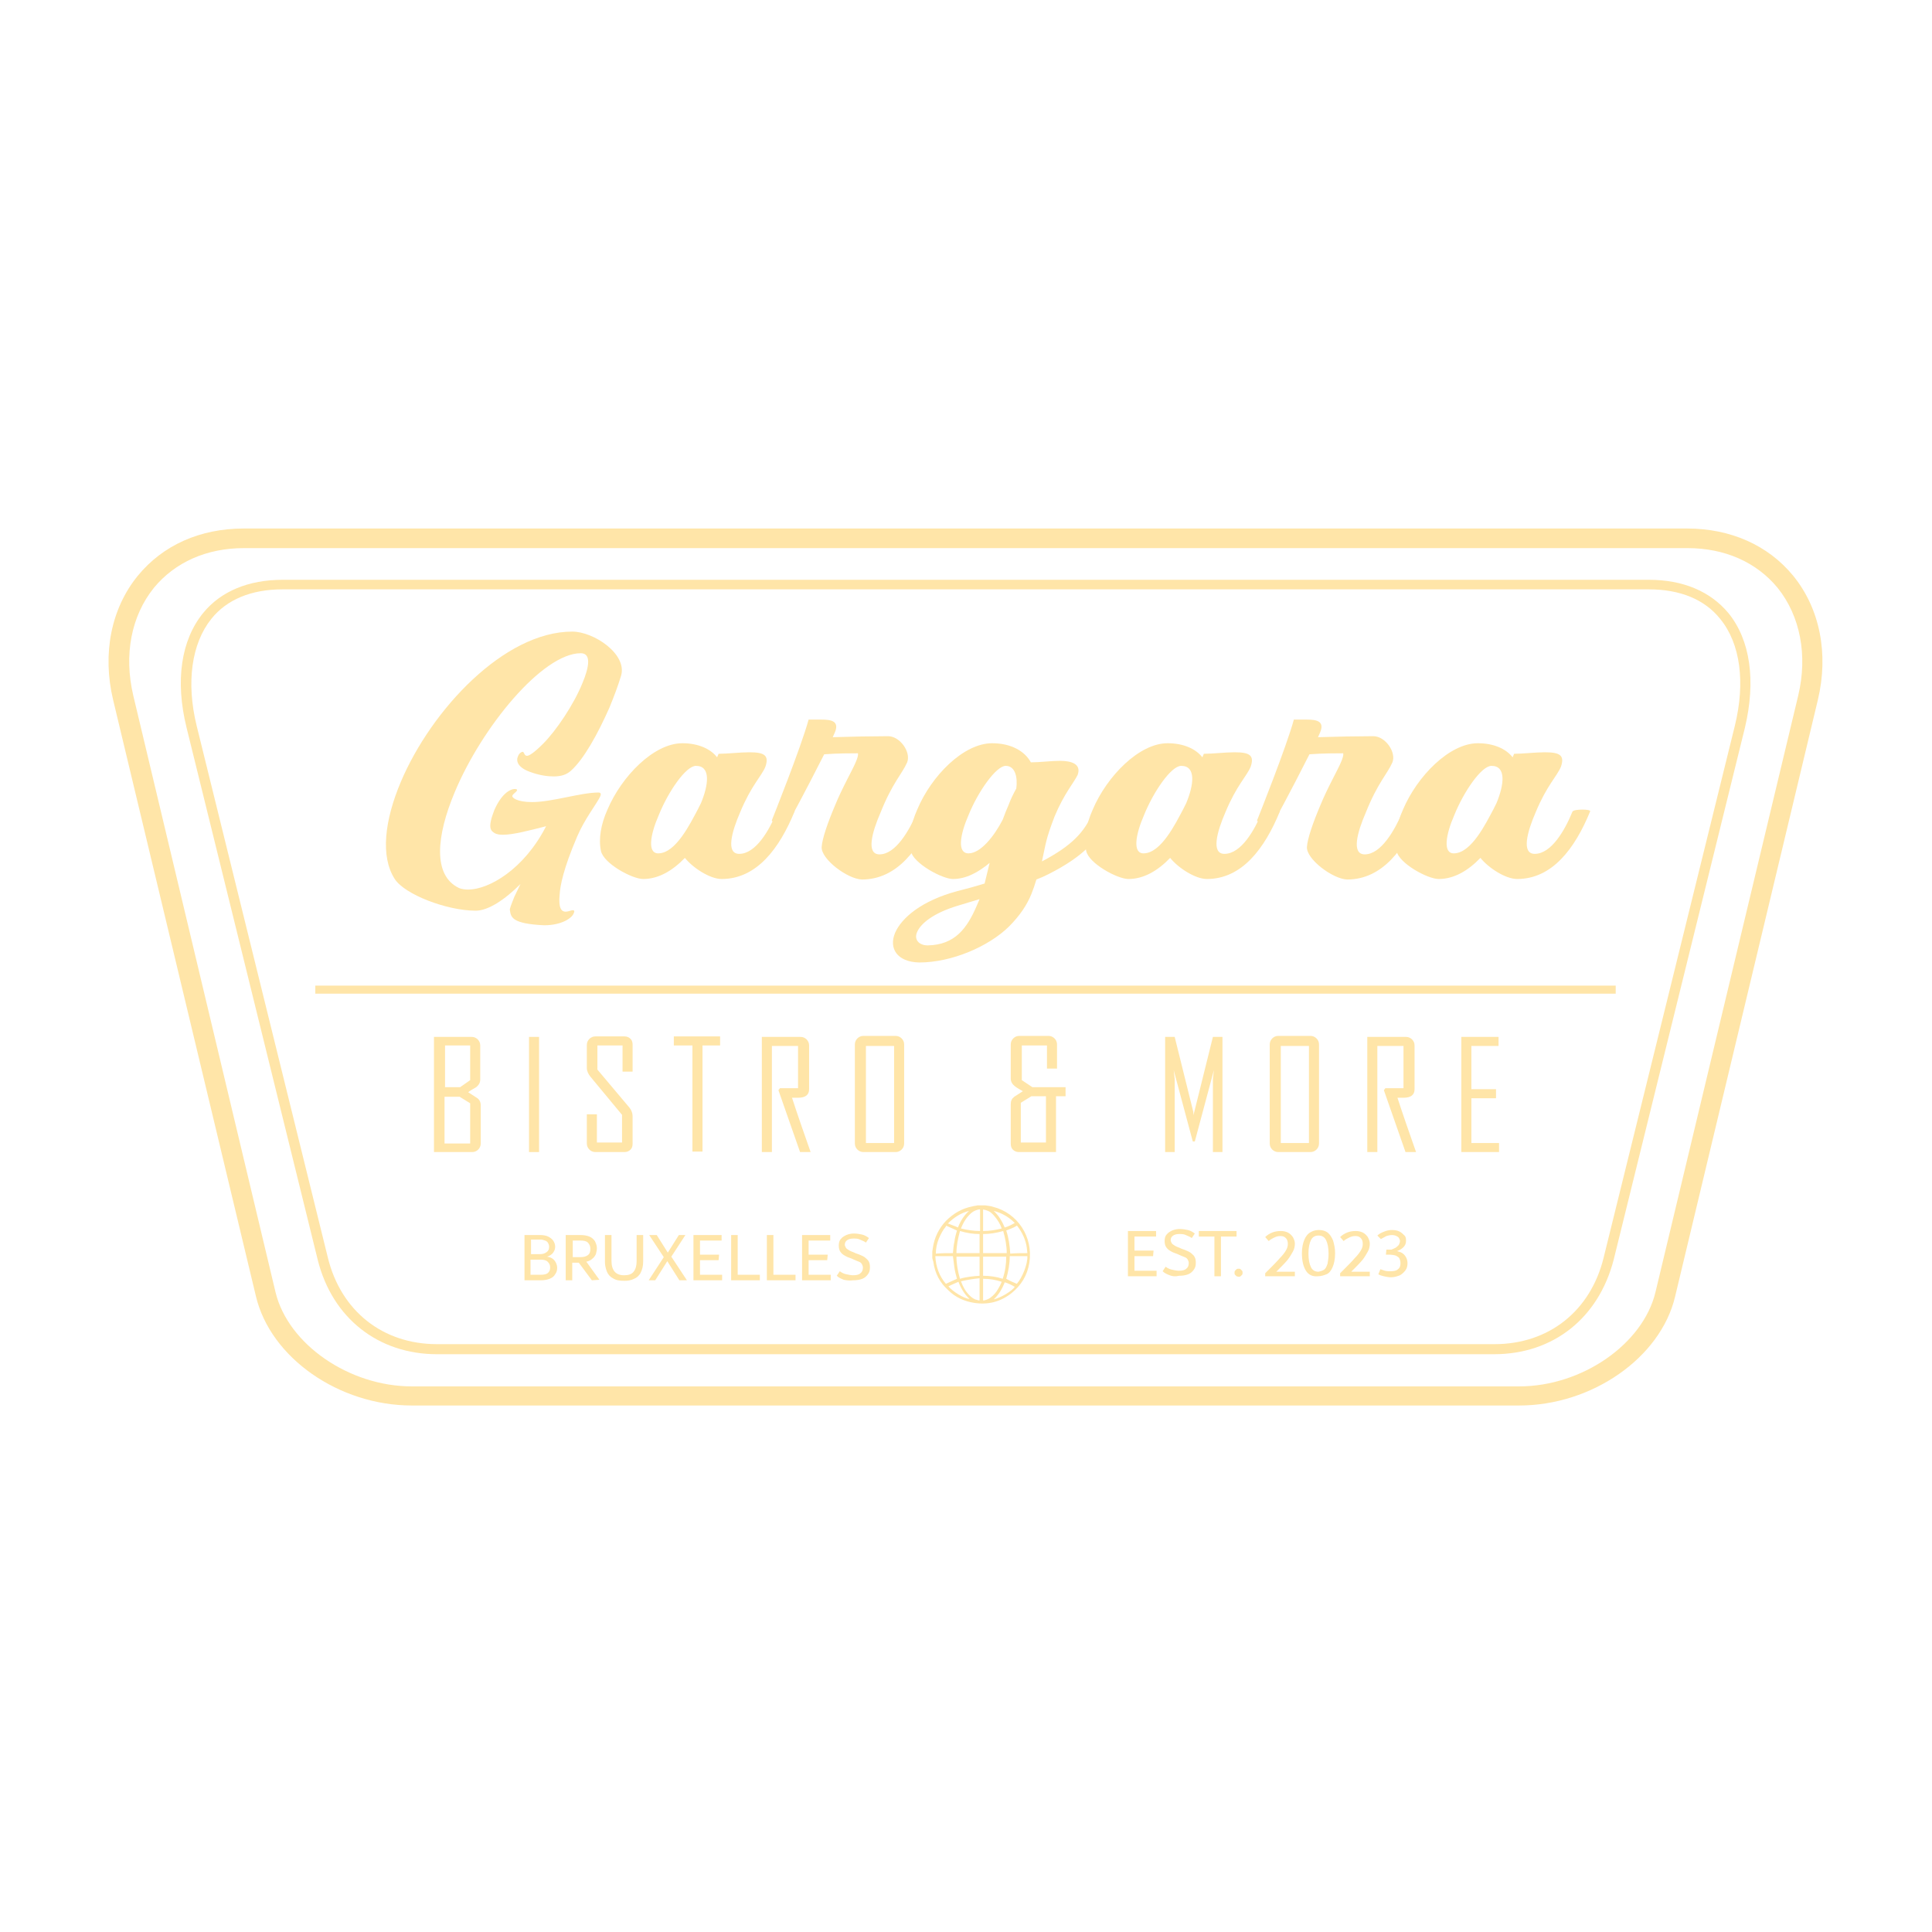 <?xml version="1.0" encoding="utf-8"?>
<!-- Generator: Adobe Illustrator 28.0.0, SVG Export Plug-In . SVG Version: 6.00 Build 0)  -->
<svg version="1.1" id="Layer_1" xmlns="http://www.w3.org/2000/svg" xmlns:xlink="http://www.w3.org/1999/xlink" x="0px" y="0px"
	 viewBox="0 0 384.2 384.2" style="enable-background:new 0 0 384.2 384.2;" xml:space="preserve">
<style type="text/css">
	.st0{fill:#FFE5A8;}
</style>
<g>
	<g>
		<g>
			<path class="st0" d="M302.1,279.5H81.9c-14.5,0-28.1-9.5-31-21.7L22.5,139.2c-2.2-9.2-0.4-18.2,4.9-24.7c5-6.1,12.4-9.4,21.1-9.4
				h287c8.6,0,16.1,3.3,21.1,9.4c5.3,6.5,7.1,15.5,4.9,24.7l-28.4,118.7C330.2,270,316.6,279.5,302.1,279.5z M48.5,109
				c-7.4,0-13.7,2.8-17.9,7.9c-4.5,5.6-6,13.3-4.1,21.4L54.8,257c2.5,10.3,14.6,18.7,27.1,18.7h220.2c12.5,0,24.6-8.4,27.1-18.7
				l28.4-118.7c1.9-8,0.4-15.8-4.1-21.4c-4.2-5.1-10.5-7.9-17.9-7.9H48.5z"/>
		</g>
		<g>
			<path class="st0" d="M297.1,269.3H86.9c-11.7,0-20.8-7.2-23.7-18.7L37.1,144.7c-2.3-9.3-1.1-17.4,3.3-22.8
				c3.5-4.3,9-6.6,15.8-6.6h271.7c6.8,0,12.2,2.3,15.8,6.6c4.4,5.4,5.5,13.5,3.3,22.8l-26.1,105.8
				C317.9,262.1,308.9,269.3,297.1,269.3z M56.2,117.2c-6.2,0-11.1,2-14.2,5.9c-3.9,4.9-5,12.6-2.9,21.2l26.1,105.8
				c2.6,10.6,10.9,17.2,21.7,17.2h210.3c10.8,0,19.1-6.6,21.7-17.2l26.1-105.8c2.1-8.6,1.1-16.3-2.9-21.2c-3.1-3.9-8-5.9-14.2-5.9
				H56.2z"/>
		</g>
	</g>
	<g>
		<path class="st0" d="M101.4,181c-0.1-0.2,0.3-1.2,0.9-2.7l1.2-2.5c-3.1,3.1-6.4,5.3-8.9,5.3c-5.7,0-14.1-3.2-16.1-6.3
			c-2.9-4.5-2-11.7,1.2-19.3c6.1-14.4,20.6-29.9,34.1-29.9c4.3,0,11,4.5,9.7,8.8c-0.6,2-1.4,4.1-2.3,6.3c-2.3,5.2-5.1,10.3-7.7,12.6
			c-0.8,0.7-1.8,1.1-3.4,1.1c-1.2,0-2.8-0.2-4.7-0.9c-2.5-0.9-2.8-2.2-2.4-3.1c0.2-0.5,0.5-0.8,0.9-0.9c0.4,0,0.3,0.8,0.9,0.8
			c0.4,0,1.3-0.5,3.2-2.4c2.6-2.6,6.1-7.8,7.8-12c1.4-3.3,1.8-6-0.3-6c-7.6,0-19.7,14.7-25.1,27.7c-3.6,8.6-4.4,16.5,0.9,19
			c0.5,0.2,1.1,0.3,1.8,0.3c4.1,0,11.1-4,15.5-12.6c-3.5,0.9-6.6,1.7-8.6,1.7c-0.7,0-1.2-0.1-1.6-0.3c-0.8-0.5-1.5-1-0.1-4.6
			c1.4-3.2,3.1-4.2,4.1-4.2c0.3,0,0.5,0.1,0.4,0.3c-0.1,0.3-0.7,0.6-0.9,1c-0.2,0.4,0.9,1.3,3.9,1.3c4,0,9.7-1.9,13.2-1.9
			c0.5,0,0.6,0.3,0.3,0.9c-0.7,1.4-3.1,4.5-4.5,7.8c-2.8,6.5-3.4,9.9-3.5,11.5c-0.3,2.9,0.4,3.5,1.2,3.5c0.5,0,1.1-0.3,1.4-0.3
			c0.3,0,0.4,0.2,0.2,0.6c-0.3,0.9-2.3,2.4-5.9,2.4C101.8,183.7,101.6,182.4,101.4,181z"/>
		<path class="st0" d="M136.2,170.6c-2.5,2.6-5.3,4.2-8.3,4.2c-2.2,0-7.9-3.1-8.4-5.6c-0.5-2.4,0-5.3,1.3-8.2
			c2.8-6.6,9.2-13.2,14.9-13.2c3.1,0,5.6,1.1,6.9,2.8l0.3-0.7c1.8,0,4.2-0.3,6.1-0.3c3,0,4,0.6,3.2,2.9c-0.8,1.9-2.8,3.7-5,9
			c-1.7,3.9-2.9,8.3-0.2,8.3c3.3,0,6-4.7,7.5-8.4c0.2-0.3,1.1-0.4,2-0.4c0.8,0,1.7,0.1,1.5,0.4c-3,7.3-7.5,13.4-14.5,13.4
			C141.2,174.8,137.8,172.6,136.2,170.6z M138.8,160.9l0.6-1.2c1.5-3.6,2-7.4-1-7.4c-2,0-5.5,5.1-7.4,9.8c-1.7,3.9-2.3,7.6-0.1,7.6
			C134.4,169.7,137.3,163.7,138.8,160.9z"/>
		<path class="st0" d="M163.4,168.4c0.1-1.6,1.2-4.8,2.6-8.1c1.5-3.7,3.6-7.3,4.2-8.8c0.6-1.4,0.4-1.7,0.4-1.7c-1.2,0-4.2,0-6.7,0.2
			c-4,7.9-6.6,12.6-6.8,13c-0.2,0.3-1.3,0.5-2.3,0.5c-0.8,0-1.4-0.1-1.3-0.4c0.2-0.5,5.8-14.5,7.3-20l2.6,0c1.9,0,3.6,0.3,2.6,2.6
			l-0.4,0.9c7.2-0.2,3.8-0.1,11-0.2c2.4,0,4.6,3.2,3.8,5.2c-1,2.3-2.9,4-5.3,10c-1.7,3.9-2.9,8.3-0.2,8.3c3.2,0,5.9-4.7,7.5-8.4
			c0.2-0.3,1.2-0.4,2-0.4s1.7,0.1,1.5,0.4c-3,7.3-7.5,13.4-14.5,13.4C168.5,174.8,163.2,170.8,163.4,168.4z"/>
		<path class="st0" d="M178,185.5c1.3-3,5.3-6.4,12.4-8.3c2-0.5,3.8-1,5.4-1.5l1-4.1c-2.3,1.9-4.7,3.2-7.3,3.2
			c-2.1,0-7.9-3.1-8.4-5.6c-0.5-2.4,0-5.3,1.3-8.2c2.8-6.7,9.2-13.2,14.9-13.2c3.8,0,6.5,1.6,7.7,3.8c1.8,0,4-0.3,5.8-0.3
			c2.2,0,4.3,0.6,3.5,2.8c-0.7,1.5-2.7,3.7-4.6,8.3c-1.8,4.7-1.7,5.3-2.5,8.9c5.9-3.1,8.5-5.8,10.2-9.9c0.2-0.3,1.2-0.4,2-0.4
			s1.7,0.1,1.5,0.4c-1.6,3.9-3.5,7.4-10.1,11.2c-1.6,0.9-3.1,1.7-4.7,2.3c-0.3,1-0.6,1.9-1,2.9c-0.9,2.2-2.3,4.3-4.5,6.5
			c-4,3.9-11.3,7.1-17.8,7.1C178.4,191.3,176.7,188.6,178,185.5z M194.2,180.2l0.6-1.4l-4.3,1.3c-5,1.5-7.4,3.6-8.1,5.2
			c-0.7,1.5,0.3,2.7,2.1,2.7C189.9,187.9,192.3,184.6,194.2,180.2z M199.4,163c0.4-1.1,0.8-2.1,1.2-3c0.4-1.1,0.9-2.1,1.5-3.2
			c0.3-2.2-0.2-4.5-2.1-4.5c-1.9,0-5.5,5.1-7.4,9.8c-1.7,3.9-2.3,7.6,0,7.6C195,169.7,197.7,166.3,199.4,163z"/>
		<path class="st0" d="M232.7,170.6c-2.5,2.6-5.3,4.2-8.3,4.2c-2.2,0-7.9-3.1-8.4-5.6c-0.5-2.4,0-5.3,1.3-8.2
			c2.8-6.6,9.2-13.2,14.9-13.2c3.1,0,5.6,1.1,6.9,2.8l0.3-0.7c1.8,0,4.2-0.3,6.1-0.3c3,0,4,0.6,3.2,2.9c-0.8,1.9-2.8,3.7-5,9
			c-1.7,3.9-2.9,8.3-0.2,8.3c3.3,0,6-4.7,7.5-8.4c0.2-0.3,1.1-0.4,2-0.4c0.8,0,1.7,0.1,1.5,0.4c-3,7.3-7.5,13.4-14.5,13.4
			C237.7,174.8,234.3,172.6,232.7,170.6z M235.3,160.9l0.6-1.2c1.5-3.6,2-7.4-1-7.4c-2,0-5.5,5.1-7.4,9.8c-1.7,3.9-2.3,7.6-0.1,7.6
			C230.9,169.7,233.8,163.7,235.3,160.9z"/>
		<path class="st0" d="M259.9,168.4c0.1-1.6,1.2-4.8,2.6-8.1c1.5-3.7,3.6-7.3,4.2-8.8c0.6-1.4,0.4-1.7,0.4-1.7c-1.2,0-4.2,0-6.7,0.2
			c-4,7.9-6.6,12.6-6.8,13c-0.2,0.3-1.3,0.5-2.3,0.5c-0.8,0-1.4-0.1-1.3-0.4c0.2-0.5,5.8-14.5,7.3-20l2.6,0c1.9,0,3.6,0.3,2.6,2.6
			l-0.4,0.9c7.2-0.2,3.8-0.1,11-0.2c2.4,0,4.6,3.2,3.8,5.2c-1,2.3-2.9,4-5.3,10c-1.7,3.9-2.9,8.3-0.2,8.3c3.2,0,5.9-4.7,7.5-8.4
			c0.2-0.3,1.2-0.4,2-0.4s1.7,0.1,1.5,0.4c-3,7.3-7.5,13.4-14.5,13.4C265,174.8,259.7,170.8,259.9,168.4z"/>
		<path class="st0" d="M294.4,170.6c-2.5,2.6-5.3,4.2-8.3,4.2c-2.2,0-7.9-3.1-8.4-5.6c-0.5-2.4,0-5.3,1.3-8.2
			c2.8-6.6,9.2-13.2,14.9-13.2c3.1,0,5.6,1.1,6.9,2.8l0.3-0.7c1.8,0,4.2-0.3,6.1-0.3c3,0,4,0.6,3.2,2.9c-0.8,1.9-2.8,3.7-5,9
			c-1.7,3.9-2.9,8.3-0.2,8.3c3.3,0,6-4.7,7.5-8.4c0.2-0.3,1.1-0.4,2-0.4c0.8,0,1.7,0.1,1.5,0.4c-3,7.3-7.5,13.4-14.5,13.4
			C299.4,174.8,296,172.6,294.4,170.6z M297,160.9l0.6-1.2c1.5-3.6,2-7.4-1-7.4c-2,0-5.5,5.1-7.4,9.8c-1.7,3.9-2.3,7.6-0.1,7.6
			C292.6,169.7,295.5,163.7,297,160.9z"/>
	</g>
	<g>
		<path class="st0" d="M95.6,227.4c0,0.5-0.2,0.9-0.5,1.2s-0.7,0.5-1.2,0.5h-7.6v-22.9h7.5c0.5,0,0.9,0.2,1.2,0.5s0.5,0.7,0.5,1.2
			v6.8c0,0.6-0.3,1.1-0.8,1.5c-0.5,0.3-1.1,0.6-1.6,1l1.7,1.1c0.5,0.3,0.8,0.8,0.8,1.5V227.4z M93.5,214.8v-6.9h-5v8.3h3L93.5,214.8
			z M93.5,227.3v-7.9l-2.1-1.3h-3v9.3H93.5z"/>
		<path class="st0" d="M107.2,229.1h-2v-22.9h2V229.1z"/>
		<path class="st0" d="M125.8,227.4c0,0.5-0.1,0.9-0.4,1.2c-0.3,0.3-0.7,0.5-1.2,0.5h-5.8c-0.5,0-0.9-0.2-1.2-0.5
			c-0.3-0.3-0.5-0.7-0.5-1.2v-5.8h2v5.6h5v-5.5l-6.3-7.6c-0.4-0.5-0.7-1.1-0.7-1.7v-4.6c0-0.5,0.2-0.9,0.5-1.2
			c0.3-0.3,0.7-0.5,1.2-0.5h5.8c0.5,0,0.9,0.2,1.2,0.5c0.3,0.3,0.4,0.7,0.4,1.2v5.3h-2v-5.2h-5v4.8l6.4,7.6c0.4,0.5,0.6,1.1,0.6,1.7
			V227.4z"/>
		<path class="st0" d="M143.2,207.9h-3.5v21.1h-2v-21.1H134v-1.8h9.2V207.9z"/>
		<path class="st0" d="M161.2,229.1h-2.1l-4.3-12.3l0.3-0.4h3.6v-8.4h-5.2v21.1h-2v-22.9h7.7c0.5,0,0.9,0.2,1.2,0.5s0.5,0.7,0.5,1.2
			v8.7c0,1.1-0.7,1.7-2.2,1.7c-0.1,0-0.4,0-0.6,0s-0.5,0-0.6,0C158.6,221.7,159.9,225.4,161.2,229.1z"/>
		<path class="st0" d="M179.8,227.4c0,0.5-0.2,0.9-0.5,1.2c-0.3,0.3-0.7,0.5-1.2,0.5h-6.4c-0.5,0-0.9-0.2-1.2-0.5s-0.5-0.7-0.5-1.2
			v-19.7c0-0.5,0.2-0.9,0.5-1.2s0.7-0.5,1.2-0.5h6.4c0.5,0,0.9,0.2,1.2,0.5c0.3,0.3,0.5,0.7,0.5,1.2V227.4z M177.8,227.3v-19.3h-5.6
			v19.3H177.8z"/>
		<path class="st0" d="M211.7,218H210v11.1h-7.4c-0.5,0-0.9-0.2-1.2-0.5s-0.4-0.7-0.4-1.2v-7.8c0-0.7,0.2-1.1,0.7-1.5l1.7-1.1
			c-0.5-0.3-1.1-0.6-1.6-1c-0.5-0.4-0.8-0.9-0.8-1.5v-6.8c0-0.5,0.2-0.9,0.5-1.2s0.7-0.5,1.2-0.5h5.8c0.5,0,0.9,0.2,1.2,0.5
			c0.3,0.3,0.5,0.7,0.5,1.2v4.8h-2v-4.6h-5v6.9l2.1,1.4h6.6V218z M208,227.3V218h-2.9l-2.1,1.3v7.9H208z"/>
		<path class="st0" d="M243.1,229.1h-1.9v-14.5c0-0.2,0.1-0.8,0.2-1.8l-3.8,14.2h-0.4l-3.8-14.2c0.1,1,0.2,1.6,0.2,1.8v14.5h-1.9
			v-22.9h1.9l3.7,14.9c0,0.1,0,0.3,0.1,0.7c0-0.1,0-0.4,0.1-0.7l3.7-14.9h1.9V229.1z"/>
		<path class="st0" d="M262.3,227.4c0,0.5-0.2,0.9-0.5,1.2c-0.3,0.3-0.7,0.5-1.2,0.5h-6.4c-0.5,0-0.9-0.2-1.2-0.5s-0.5-0.7-0.5-1.2
			v-19.7c0-0.5,0.2-0.9,0.5-1.2s0.7-0.5,1.2-0.5h6.4c0.5,0,0.9,0.2,1.2,0.5c0.3,0.3,0.5,0.7,0.5,1.2V227.4z M260.3,227.3v-19.3h-5.6
			v19.3H260.3z"/>
		<path class="st0" d="M281.6,229.1h-2.1l-4.3-12.3l0.3-0.4h3.6v-8.4h-5.2v21.1h-2v-22.9h7.7c0.5,0,0.9,0.2,1.2,0.5s0.5,0.7,0.5,1.2
			v8.7c0,1.1-0.7,1.7-2.2,1.7c-0.1,0-0.4,0-0.6,0s-0.5,0-0.6,0C279,221.7,280.3,225.4,281.6,229.1z"/>
		<path class="st0" d="M298.1,229.1h-7.5v-22.9h7.4v1.8h-5.4v8.6h4.9v1.8h-4.9v8.9h5.5V229.1z"/>
	</g>
	<rect x="62.7" y="196" class="st0" width="258.6" height="1.6"/>
	<g>
		<g>
			<path class="st0" d="M110.3,250.7c0.3,0.4,0.5,0.9,0.5,1.4c0,0.5-0.1,0.9-0.4,1.3c-0.2,0.4-0.6,0.7-1.1,0.9
				c-0.5,0.2-1.1,0.3-1.8,0.3h-3.2v-9h3.1c0.6,0,1.2,0.1,1.6,0.3s0.8,0.5,1,0.8c0.2,0.3,0.4,0.7,0.4,1.2c0,0.4-0.1,0.8-0.4,1.2
				c-0.2,0.3-0.6,0.6-1.2,0.8C109.5,250,110,250.3,110.3,250.7z M105.6,246.6v2.8h1.7c0.6,0,1-0.1,1.4-0.4s0.5-0.6,0.5-1.1
				c0-0.3-0.1-0.5-0.2-0.7s-0.3-0.4-0.6-0.5s-0.6-0.2-0.9-0.2H105.6z M109,253.1c0.3-0.3,0.4-0.6,0.4-1.1c0-0.5-0.2-0.8-0.5-1.1
				c-0.3-0.3-0.8-0.4-1.4-0.4h-2v3h2C108.2,253.5,108.7,253.4,109,253.1z"/>
			<path class="st0" d="M119.2,254.5L119.2,254.5l-1.5,0.1l-2.6-3.5h-1.3v3.5h-1.3v-9h2.9c0.7,0,1.3,0.1,1.8,0.3s0.8,0.5,1.1,0.9
				c0.2,0.4,0.4,0.9,0.4,1.4c0,0.4-0.1,0.8-0.2,1.2c-0.2,0.4-0.4,0.7-0.7,0.9c-0.3,0.3-0.7,0.5-1.2,0.6L119.2,254.5z M113.8,250h1.5
				c0.7,0,1.2-0.1,1.6-0.4c0.4-0.3,0.5-0.7,0.5-1.3c0-0.5-0.2-0.9-0.5-1.2c-0.3-0.3-0.8-0.4-1.4-0.4h-1.6V250z"/>
			<path class="st0" d="M121.9,254.2c-0.6-0.3-1-0.8-1.2-1.3s-0.4-1.2-0.4-1.9v-5.4h1.3v5.1c0,1.9,0.8,2.9,2.5,2.9
				c0.9,0,1.5-0.2,1.9-0.7c0.4-0.5,0.6-1.2,0.6-2.1v-5.2h1.3v5.3c0,0.9-0.2,1.6-0.5,2.2s-0.8,1-1.3,1.2c-0.6,0.3-1.2,0.4-1.9,0.4
				C123.2,254.7,122.5,254.6,121.9,254.2z"/>
			<path class="st0" d="M133.5,249.9l3.1,4.7h-1.5l-2.4-3.8l-2.4,3.8h-1.3l3-4.6l-2.9-4.4h1.5l2.2,3.5l2.2-3.5h1.3L133.5,249.9z"/>
			<path class="st0" d="M139.2,253.5h4.4v1.1h-5.7v-9h5.6v1.1h-4.3v2.8h3.8l-0.1,1.1h-3.7V253.5z"/>
			<path class="st0" d="M146.7,253.5h4.4v1.1h-5.7v-9h1.3V253.5z"/>
			<path class="st0" d="M153.8,253.5h4.4v1.1h-5.7v-9h1.3V253.5z"/>
			<path class="st0" d="M160.8,253.5h4.4v1.1h-5.7v-9h5.6v1.1h-4.3v2.8h3.8l-0.1,1.1h-3.7V253.5z"/>
			<path class="st0" d="M167.8,254.5c-0.5-0.2-1-0.4-1.4-0.8l0.6-0.9c0.4,0.3,0.8,0.5,1.3,0.6c0.5,0.1,0.9,0.2,1.3,0.2
				c0.7,0,1.2-0.1,1.5-0.4c0.3-0.2,0.5-0.6,0.5-1.1c0-0.3-0.1-0.5-0.2-0.7c-0.1-0.2-0.3-0.4-0.6-0.5s-0.7-0.3-1.2-0.5l-0.2-0.1
				c-0.6-0.2-1.1-0.4-1.4-0.6c-0.4-0.2-0.7-0.5-0.9-0.8c-0.2-0.3-0.3-0.7-0.3-1.2c0-0.5,0.1-1,0.4-1.3c0.3-0.4,0.7-0.6,1.1-0.8
				c0.5-0.2,1-0.3,1.5-0.3c0.6,0,1.1,0.1,1.6,0.2c0.5,0.1,1,0.4,1.4,0.7l-0.6,0.9c-0.4-0.3-0.8-0.4-1.2-0.6s-0.8-0.2-1.3-0.2
				c-0.5,0-0.9,0.1-1.2,0.3c-0.3,0.2-0.5,0.5-0.5,0.9c0,0.2,0.1,0.4,0.2,0.6c0.1,0.2,0.3,0.3,0.6,0.5s0.6,0.3,1.1,0.5l0.2,0.1
				c0.6,0.2,1.1,0.4,1.5,0.6c0.4,0.2,0.7,0.5,1,0.8c0.3,0.4,0.4,0.8,0.4,1.4c0,0.6-0.1,1-0.4,1.4s-0.6,0.7-1.1,0.9
				c-0.5,0.2-1.1,0.3-1.8,0.3C168.9,254.7,168.3,254.6,167.8,254.5z"/>
		</g>
		<g>
			<path class="st0" d="M225.6,252.7h4.4v1.1h-5.7v-9h5.6v1.1h-4.3v2.8h3.8l-0.1,1.1h-3.7V252.7z"/>
			<path class="st0" d="M232.6,253.6c-0.5-0.2-1-0.4-1.4-0.8l0.6-0.9c0.4,0.3,0.8,0.5,1.3,0.6c0.5,0.1,0.9,0.2,1.3,0.2
				c0.7,0,1.2-0.1,1.5-0.4c0.3-0.2,0.5-0.6,0.5-1.1c0-0.3-0.1-0.5-0.2-0.7c-0.1-0.2-0.3-0.4-0.6-0.5s-0.7-0.3-1.2-0.5l-0.2-0.1
				c-0.6-0.2-1.1-0.4-1.4-0.6c-0.4-0.2-0.7-0.5-0.9-0.8c-0.2-0.3-0.3-0.7-0.3-1.2c0-0.5,0.1-1,0.4-1.3c0.3-0.4,0.7-0.6,1.1-0.8
				c0.5-0.2,1-0.3,1.5-0.3c0.6,0,1.1,0.1,1.6,0.2c0.5,0.1,1,0.4,1.4,0.7l-0.6,0.9c-0.4-0.3-0.8-0.4-1.2-0.6s-0.8-0.2-1.3-0.2
				c-0.5,0-0.9,0.1-1.2,0.3c-0.3,0.2-0.5,0.5-0.5,0.9c0,0.2,0.1,0.4,0.2,0.6c0.1,0.2,0.3,0.3,0.6,0.5s0.6,0.3,1.1,0.5l0.2,0.1
				c0.6,0.2,1.1,0.4,1.5,0.6c0.4,0.2,0.7,0.5,1,0.8c0.3,0.4,0.4,0.8,0.4,1.4c0,0.6-0.1,1-0.4,1.4s-0.6,0.7-1.1,0.9
				c-0.5,0.2-1.1,0.3-1.8,0.3C233.7,253.9,233.1,253.8,232.6,253.6z"/>
			<path class="st0" d="M245.9,244.8v1.1h-3.1v7.9h-1.3v-7.9h-3.1v-1.1H245.9z"/>
			<path class="st0" d="M245.9,253.8c-0.1-0.1-0.2-0.2-0.3-0.3c-0.1-0.1-0.1-0.3-0.1-0.4s0-0.3,0.1-0.4c0.1-0.1,0.2-0.2,0.3-0.3
				c0.1-0.1,0.3-0.1,0.4-0.1c0.2,0,0.3,0,0.4,0.1c0.1,0.1,0.2,0.2,0.3,0.3c0.1,0.1,0.1,0.3,0.1,0.4s0,0.3-0.1,0.4
				c-0.1,0.1-0.2,0.2-0.3,0.3c-0.1,0.1-0.3,0.1-0.4,0.1C246.2,253.9,246,253.8,245.9,253.8z"/>
			<path class="st0" d="M257.5,252.7v1.1h-5.9v-0.6l0.5-0.5c1.1-1.1,1.9-1.9,2.4-2.5c0.5-0.5,0.9-1,1.2-1.5c0.3-0.5,0.4-0.9,0.4-1.3
				c0-0.5-0.1-0.9-0.4-1.2s-0.6-0.4-1.1-0.4c-0.4,0-0.8,0.1-1.2,0.3c-0.4,0.2-0.8,0.4-1.1,0.7l-0.7-0.8c0.4-0.4,0.9-0.7,1.4-0.9
				c0.5-0.2,1.1-0.3,1.7-0.3c0.5,0,1,0.1,1.4,0.3c0.4,0.2,0.7,0.5,1,0.9c0.2,0.4,0.4,0.8,0.4,1.3c0,0.5-0.1,1.1-0.4,1.6
				c-0.3,0.5-0.6,1.1-1.1,1.7c-0.5,0.6-1.2,1.3-2.2,2.3H257.5z"/>
			<path class="st0" d="M259.7,252.7c-0.5-0.8-0.8-1.9-0.8-3.5c0-1.1,0.2-2,0.5-2.7c0.3-0.7,0.7-1.2,1.3-1.5
				c0.5-0.3,1.1-0.4,1.6-0.4c0.7,0,1.3,0.2,1.7,0.5c0.5,0.4,0.8,0.9,1.1,1.6c0.2,0.7,0.4,1.5,0.4,2.5c0,1.2-0.2,2.1-0.5,2.8
				c-0.3,0.7-0.7,1.2-1.2,1.4s-1.1,0.4-1.7,0.4C261,253.9,260.2,253.5,259.7,252.7z M263.3,252.5c0.3-0.2,0.5-0.6,0.7-1.2
				c0.1-0.5,0.2-1.2,0.2-2c0-1.2-0.2-2.1-0.5-2.7s-0.8-0.9-1.5-0.9c-0.7,0-1.2,0.3-1.5,0.9c-0.3,0.6-0.5,1.5-0.5,2.7
				c0,1.2,0.2,2.1,0.5,2.7c0.3,0.6,0.8,0.9,1.5,0.9C262.6,252.8,263,252.7,263.3,252.5z"/>
			<path class="st0" d="M272.4,252.7v1.1h-5.9v-0.6l0.5-0.5c1.1-1.1,1.9-1.9,2.4-2.5c0.5-0.5,0.9-1,1.2-1.5c0.3-0.5,0.4-0.9,0.4-1.3
				c0-0.5-0.1-0.9-0.4-1.2s-0.6-0.4-1.1-0.4c-0.4,0-0.8,0.1-1.2,0.3c-0.4,0.2-0.8,0.4-1.1,0.7l-0.7-0.8c0.4-0.4,0.9-0.7,1.4-0.9
				c0.5-0.2,1.1-0.3,1.7-0.3c0.5,0,1,0.1,1.4,0.3s0.7,0.5,1,0.9c0.2,0.4,0.4,0.8,0.4,1.3c0,0.5-0.1,1.1-0.4,1.6
				c-0.3,0.5-0.6,1.1-1.1,1.7c-0.5,0.6-1.2,1.3-2.2,2.3H272.4z"/>
			<path class="st0" d="M279.4,249.7c0.3,0.4,0.5,0.9,0.5,1.5c0,0.5-0.1,1-0.4,1.4c-0.3,0.4-0.6,0.7-1.1,1c-0.5,0.2-1.1,0.4-1.8,0.4
				c-0.5,0-0.9-0.1-1.4-0.2c-0.4-0.1-0.8-0.2-1.1-0.4l0.4-1c0.3,0.1,0.6,0.2,0.9,0.3c0.4,0.1,0.7,0.1,1.1,0.1c0.7,0,1.2-0.1,1.5-0.4
				c0.4-0.3,0.5-0.7,0.5-1.2c0-0.4-0.1-0.7-0.2-0.9c-0.1-0.3-0.4-0.4-0.7-0.6c-0.3-0.1-0.8-0.2-1.4-0.2h-0.6l0.1-1h1
				c0.4-0.2,0.8-0.3,1-0.5c0.2-0.2,0.4-0.3,0.5-0.5c0.1-0.2,0.2-0.5,0.2-0.7c0-0.2-0.1-0.4-0.2-0.6c-0.1-0.2-0.3-0.3-0.5-0.4
				c-0.2-0.1-0.5-0.2-0.9-0.2c-0.4,0-0.7,0.1-1.1,0.2c-0.4,0.2-0.7,0.4-1.1,0.6l-0.7-0.7c0.4-0.4,0.9-0.6,1.4-0.8
				c0.5-0.2,1-0.3,1.5-0.3c0.6,0,1.1,0.1,1.5,0.3c0.4,0.2,0.7,0.5,1,0.8s0.3,0.7,0.3,1.1c0,0.5-0.2,0.9-0.5,1.2s-0.7,0.6-1.3,0.8
				C278.7,249,279.1,249.3,279.4,249.7z"/>
		</g>
		<g>
			<path class="st0" d="M185.4,250.2c0-0.4,0-0.8,0-1.3c0-0.2,0.1-0.5,0.1-0.7c0.3-2.1,1.2-3.9,2.6-5.4c1.5-1.5,3.2-2.5,5.3-2.9
				c0.3-0.1,0.7-0.1,1-0.2c0.5,0,1,0,1.4,0c0,0,0.1,0,0.1,0c0.5,0.1,1.1,0.1,1.6,0.3c4.8,1.2,8,5.9,7.2,11.1
				c-0.4,2.5-1.6,4.5-3.6,6.1c-2.2,1.7-4.6,2.3-7.3,1.9c-2-0.3-3.8-1.1-5.2-2.5c-1.7-1.5-2.7-3.4-3-5.7
				C185.5,250.7,185.5,250.5,185.4,250.2z M195.5,245.4c0,1.3,0,2.6,0,3.8c1.6,0,3.1,0,4.7,0c0-1.5-0.3-3-0.7-4.4
				C198.1,245.2,196.8,245.4,195.5,245.4z M190.2,249.2c1.6,0,3.1,0,4.6,0c0-1.3,0-2.6,0-3.8c-1.3,0-2.6-0.2-3.9-0.6
				C190.5,246.3,190.2,247.7,190.2,249.2z M190.2,249.9c0,1.5,0.3,3,0.7,4.4c1.3-0.4,2.6-0.5,3.9-0.6c0-1.3,0-2.5,0-3.8
				C193.3,249.9,191.8,249.9,190.2,249.9z M200.1,249.9c-1.6,0-3.1,0-4.6,0c0,1.3,0,2.5,0,3.8c1.3,0,2.7,0.2,3.9,0.6
				C199.9,252.8,200.1,251.4,200.1,249.9z M189.5,249.2c0.1-0.8,0.1-1.5,0.3-2.3c0.1-0.8,0.3-1.5,0.5-2.2c-0.7-0.3-1.3-0.6-2-0.9
				c-0.1-0.1-0.2,0-0.2,0.1c-0.6,0.7-1,1.5-1.4,2.4c-0.4,1-0.6,2-0.6,3C187.2,249.2,188.4,249.2,189.5,249.2z M204.3,249.2
				c0-0.3-0.1-0.7-0.1-1c-0.2-1.6-0.9-3.1-1.9-4.4c-0.1-0.1-0.1-0.1-0.2,0c-0.3,0.2-0.7,0.4-1,0.5c-0.3,0.1-0.7,0.3-1,0.4
				c0.5,1.5,0.7,3,0.8,4.6C202,249.2,203.1,249.2,204.3,249.2z M188.1,255.3c0.7-0.3,1.5-0.7,2.2-1c-0.2-0.7-0.4-1.5-0.5-2.2
				c-0.1-0.8-0.2-1.5-0.3-2.3c-1.2,0-2.3,0-3.5,0C186.1,251.9,186.8,253.8,188.1,255.3z M202.2,255.3c1.1-1.2,2.2-4,2.1-5.5
				c-1.2,0-2.3,0-3.5,0c0,1.6-0.3,3.1-0.7,4.5C200.8,254.7,201.5,255,202.2,255.3z M195.5,254.3c0,1.5,0,2.9,0,4.3c0,0,0.1,0,0.1,0
				c0,0,0.1,0,0.1,0c0.5-0.1,0.9-0.3,1.2-0.5c0.7-0.5,1.2-1.1,1.6-1.8c0.3-0.5,0.5-0.9,0.7-1.4C198,254.5,196.8,254.3,195.5,254.3z
				 M191.1,254.8c0.4,1.1,0.9,2,1.7,2.8c0.4,0.4,0.9,0.8,1.5,0.9c0.2,0.1,0.3,0.1,0.5,0.1c0-1.5,0-2.9,0-4.4
				C193.6,254.3,192.4,254.5,191.1,254.8z M195.5,244.8c1.3,0,2.5-0.2,3.7-0.5c-0.3-0.9-0.8-1.7-1.4-2.4c-0.4-0.5-0.9-1-1.6-1.2
				c-0.2-0.1-0.5-0.1-0.7-0.2C195.5,241.9,195.5,243.3,195.5,244.8z M194.9,244.8c0-1.5,0-2.9,0-4.3c-0.1,0-0.1,0-0.2,0
				c-0.5,0.1-1,0.3-1.4,0.6c-1,0.8-1.7,1.9-2.2,3.2C192.4,244.6,193.6,244.8,194.9,244.8z M199.8,255c-0.5,1.3-1.2,2.5-2.2,3.4
				c1.4-0.3,3.7-1.7,4.2-2.5C201.1,255.5,200.5,255.2,199.8,255z M188.6,255.8c0.8,1,3.2,2.5,4.2,2.5c-1-0.9-1.7-2.1-2.2-3.4
				C189.9,255.2,189.2,255.5,188.6,255.8z M197.6,240.8c1,0.9,1.7,2.1,2.2,3.3c0.7-0.2,1.3-0.5,2-0.9
				C200.6,242,199.2,241.2,197.6,240.8z M190.5,244.1c0.5-1.3,1.2-2.4,2.2-3.3c-1.6,0.4-3,1.3-4.2,2.5
				C189.2,243.6,189.9,243.8,190.5,244.1z"/>
		</g>
	</g>
</g>
</svg>
